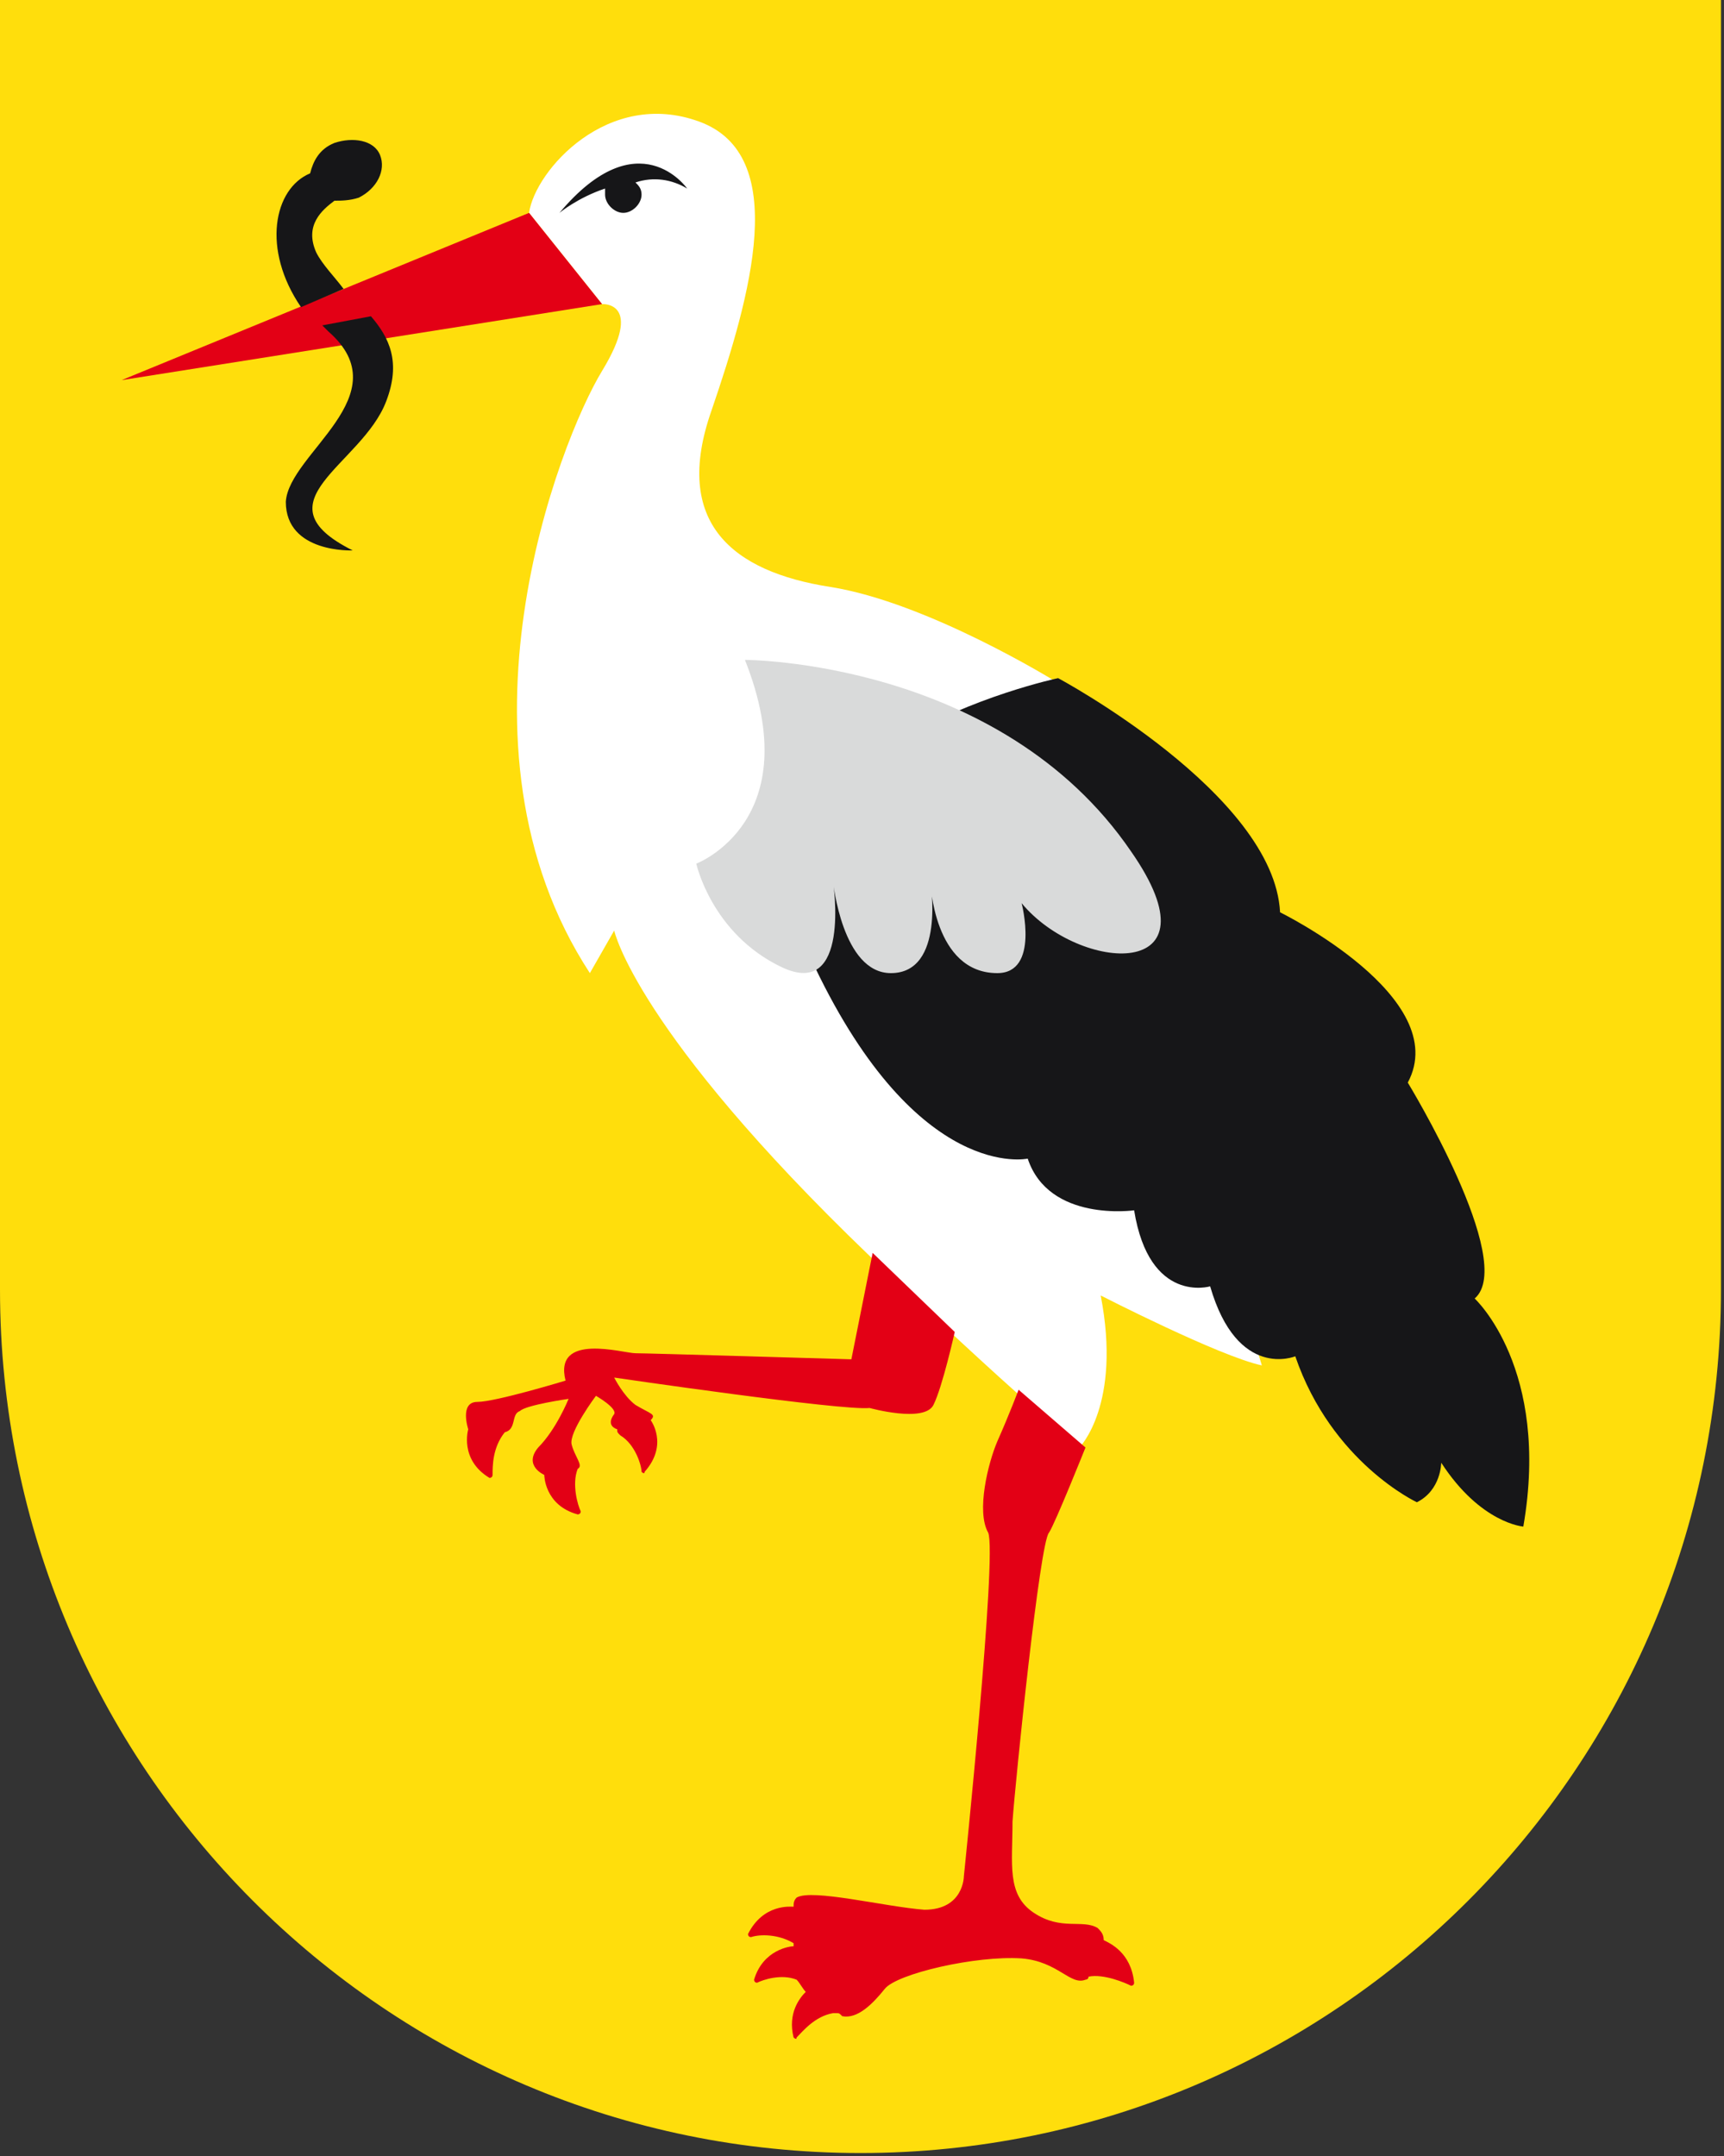 <svg xmlns="http://www.w3.org/2000/svg" xml:space="preserve" id="Ebene_1" x="0" y="0" style="enable-background:new 0 0 56.7 70.9" version="1.1" viewBox="0 0 56.7 70.9"><rect x="0" y="0" width="56.7" height="70.9" fill="#333333" stroke="none"/><style>.st2{fill:#e30015}</style><path d="M56.7 0H0v42.4c0 15.7 12.7 28.4 28.3 28.4s28.3-12.7 28.3-28.4V0z" style="fill:#ffde0c"/><path d="M20.2 30.6s.7 3.3 8.4 10.7c4.7 4.5 6.9 6.3 6.9 6.3s1.4-1.4.7-5c0 0 3.9 2 5.3 2.3l-6.8-22.5s-4.2-2.6-7.4-3.1-5.2-2.1-3.9-5.8C24.7 9.7 26 5.1 23 4s-5.4 1.6-5.6 3l2.4 3s1.4-.1 0 2.2c-1.4 2.3-5.3 12.3-.4 19.8l.8-1.4z" style="fill:#fff"/><path d="M17.4 7 4 12.5 19.8 10zM36.3 63.8c0-.2-.1-.3-.2-.4-.5-.3-1.2.1-2.1-.5s-.7-1.6-.7-3c.1-1.4.9-9.2 1.2-9.5.2-.3 1.2-2.8 1.2-2.8l-2.2-1.9s-.3.8-.7 1.7c-.3.7-.7 2.3-.3 3 .3.7-.8 11.3-.8 11.3s0 1.1-1.3 1.1c-1.3-.1-3.7-.7-4.2-.4-.1.1-.1.2-.1.3-.1 0-1-.1-1.5.9 0 0 0 .1.1.1.3-.1.9-.1 1.4.2v.1c-.1 0-1 .1-1.3 1.1 0 0 0 .1.1.1.2-.1.8-.3 1.3-.1.1.1.2.3.3.4-.2.2-.6.7-.4 1.5 0 0 .1.1.1 0 .2-.2.6-.7 1.2-.8h.1c.1 0 .1 0 .2.1.5.1 1-.4 1.4-.9.4-.5 3-1.1 4.5-1 1.2.1 1.6.9 2.1.7 0 0 .1 0 .1-.1.5-.1 1.2.2 1.4.3 0 0 .1 0 .1-.1-.1-1-.8-1.3-1-1.4zM20.9 46.2c-.4-.3-.7-.9-.7-.9s7.5 1.1 8.4 1c0 0 1.8.5 2.1-.1.3-.6.7-2.4.7-2.4l-2.7-2.6-.7 3.5s-6.7-.2-7.1-.2c-.4 0-2.7-.7-2.3.9 0 0-2.3.7-2.9.7s-.3.9-.3.9-.3 1 .7 1.6c0 0 .1 0 .1-.1 0-.3 0-.9.4-1.4.4-.1.2-.6.5-.7.2-.2 1.6-.4 1.6-.4s-.4 1-1 1.6c-.5.6.2.9.2.9s0 1 1.1 1.3c0 0 .1 0 .1-.1-.1-.2-.3-.9-.1-1.4.2-.1-.1-.4-.2-.8s.8-1.6.8-1.6.7.4.6.6c-.3.4.1.5.1.5 0 .1 0 .1.1.2.5.3.7 1 .7 1.2 0 0 .1.1.1 0 .8-.9.2-1.7.2-1.7.2-.2 0-.2-.5-.5z" class="st2"/><path d="M34.8 22.3s7.1 3.8 7.3 7.7c0 0 5.7 2.8 4.2 5.6 0 0 3.6 5.9 2.2 7.1 0 0 2.5 2.3 1.6 7.5 0 0-1.4-.1-2.7-2.1 0 0 0 .9-.8 1.3 0 0-2.8-1.3-4-4.8 0 0-1.9.8-2.8-2.3 0 0-2 .6-2.5-2.5 0 0-2.8.4-3.5-1.7 0 0-3.6.8-7-6.3s8-9.5 8-9.5zM22.6 6.2S21 3.9 18.4 7c0 0 .6-.5 1.5-.8v.2c0 .3.3.6.6.6s.6-.3.6-.6c0-.2-.1-.3-.2-.4.6-.2 1.2-.1 1.7.2zm-12 4.5.2.2c2.4 2.1-1.3 4-1.4 5.6 0 1.7 2.2 1.6 2.2 1.6-3.2-1.6.3-2.8 1.1-4.9.5-1.3.1-2.1-.5-2.8l-1.6.3zm.7-1.2c-.3-.4-.7-.8-.9-1.2-.4-.9.2-1.4.6-1.7.2 0 .5 0 .8-.1.6-.3.9-.9.7-1.4-.2-.5-.9-.6-1.5-.4-.5.2-.7.6-.8 1-1.2.5-1.6 2.5-.3 4.4l1.4-.6z" style="fill:#161618"/><path d="M24.5 21.7s8.4 0 12.7 6.3c3 4.3-1.7 4-3.6 1.7 0 0 .6 2.3-.8 2.3-2.1 0-2.2-3-2.2-3s.5 3-1.3 3c-1.6 0-1.9-3-1.9-3s.6 3.9-1.7 2.8-2.8-3.4-2.8-3.4 3.7-1.4 1.6-6.7z" style="fill:#d9dada"/></svg>